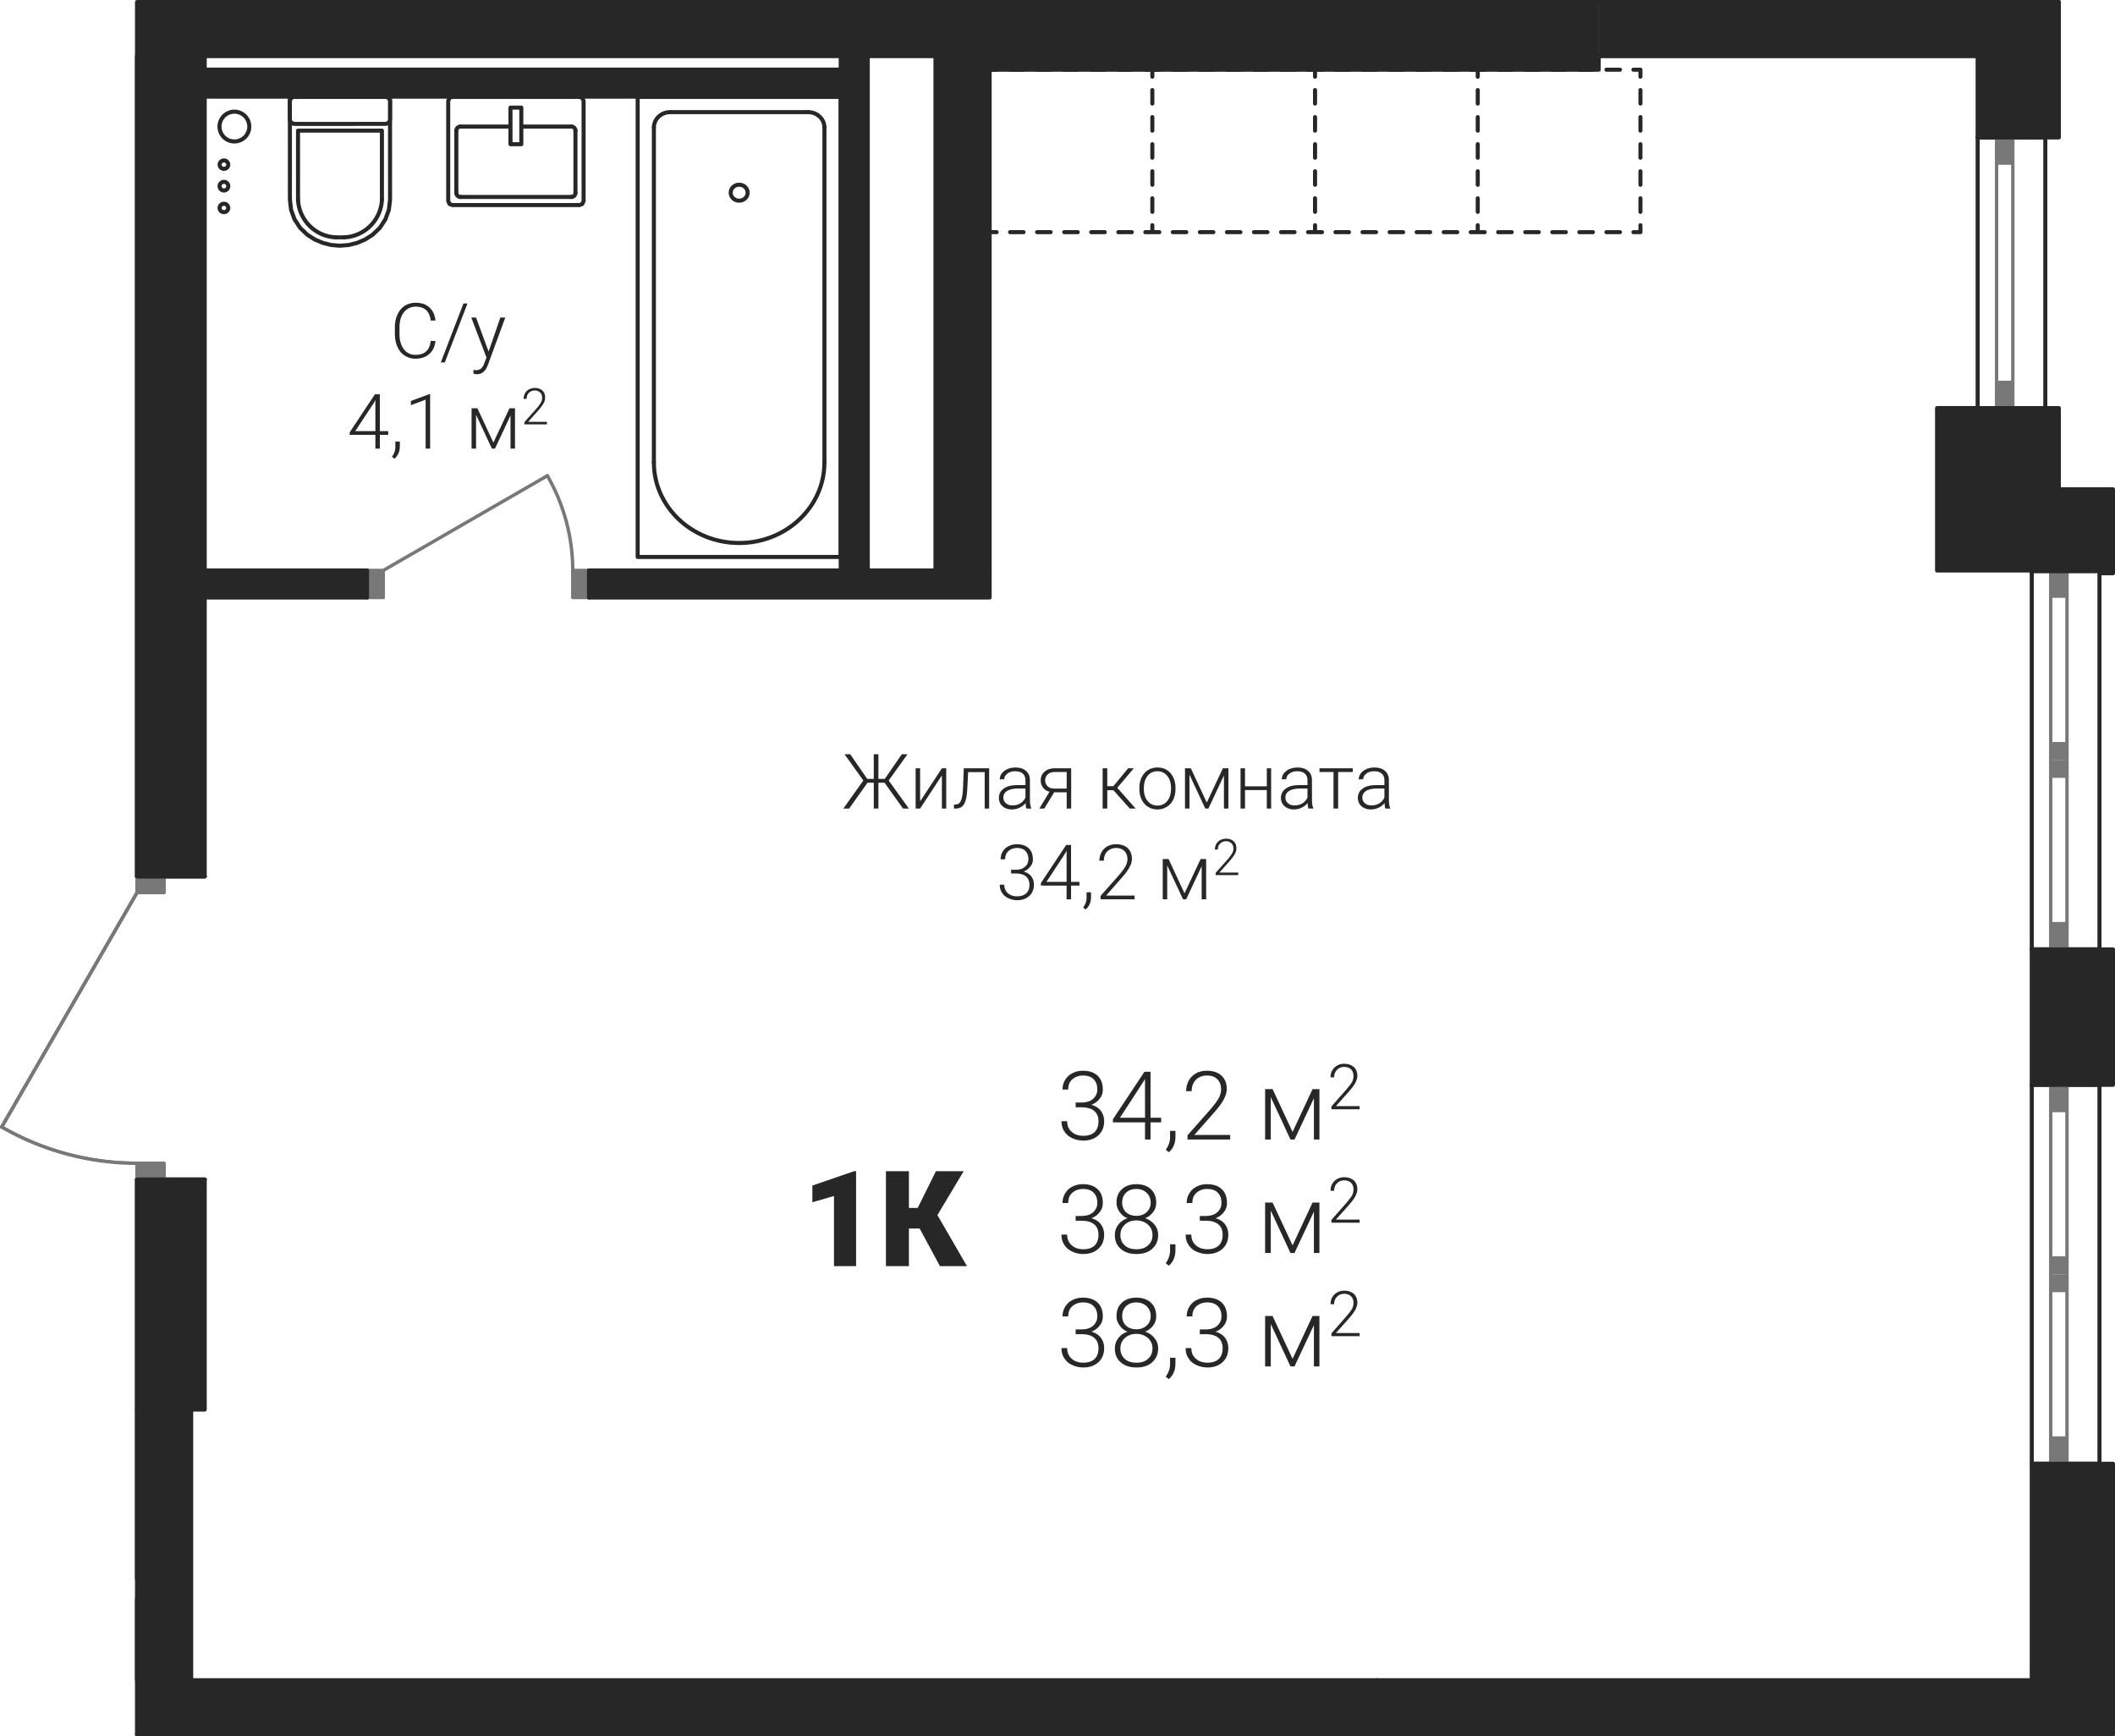 <?xml version='1.0' encoding='utf-8'?>
<ns0:svg xmlns:ns0="http://www.w3.org/2000/svg" xmlns:ns1="http://www.w3.org/1999/xlink" viewBox="0 0 221.491 181.843"><ns0:defs><ns0:clipPath id="a"><ns0:path d="M1843 728h19v10h-19zm0 0" /></ns0:clipPath><ns0:clipPath id="b"><ns0:path d="m1775.55 798.68 14.173-24.547v-93.266h229.609v181.418h-229.61v-59.808l-4.921-.43-4.77-1.277z" clip-rule="evenodd" /></ns0:clipPath><ns0:clipPath id="c"><ns0:path d="M1843 692h3v3h-3zm0 0" /></ns0:clipPath><ns0:clipPath id="d"><ns0:path d="m1775.55 798.68 14.173-24.547v-93.266h229.609v181.418h-229.61v-59.808l-4.921-.43-4.77-1.277z" clip-rule="evenodd" /></ns0:clipPath><ns0:clipPath id="e"><ns0:path d="M1859 692h3v3h-3zm0 0" /></ns0:clipPath><ns0:clipPath id="f"><ns0:path d="m1775.55 798.68 14.173-24.547v-93.266h229.609v181.418h-229.61v-59.808l-4.921-.43-4.77-1.277z" clip-rule="evenodd" /></ns0:clipPath><ns0:clipPath id="g"><ns0:path d="M1851 699h3v3h-3zm0 0" /></ns0:clipPath><ns0:clipPath id="h"><ns0:path d="m1775.55 798.68 14.173-24.547v-93.266h229.609v181.418h-229.61v-59.808l-4.921-.43-4.77-1.277z" clip-rule="evenodd" /></ns0:clipPath><ns0:clipPath id="i"><ns0:path d="M1835 693h1v2h-1zm0 0" /></ns0:clipPath><ns0:clipPath id="j"><ns0:path d="m1775.55 798.68 14.173-24.547v-93.266h229.609v181.418h-229.61v-59.808l-4.921-.43-4.77-1.277z" clip-rule="evenodd" /></ns0:clipPath><ns0:clipPath id="k"><ns0:path d="M1835 700h1v2h-1zm0 0" /></ns0:clipPath><ns0:clipPath id="l"><ns0:path d="m1775.55 798.68 14.173-24.547v-93.266h229.609v181.418h-229.61v-59.808l-4.921-.43-4.77-1.277z" clip-rule="evenodd" /></ns0:clipPath><ns0:clipPath id="m"><ns0:path d="M1822 700h2v2h-2zm0 0" /></ns0:clipPath><ns0:clipPath id="n"><ns0:path d="m1775.55 798.68 14.173-24.547v-93.266h229.609v181.418h-229.61v-59.808l-4.921-.43-4.77-1.277z" clip-rule="evenodd" /></ns0:clipPath><ns0:clipPath id="o"><ns0:path d="M1822 693h2v2h-2zm0 0" /></ns0:clipPath><ns0:clipPath id="p"><ns0:path d="m1775.55 798.68 14.173-24.547v-93.266h229.609v181.418h-229.61v-59.808l-4.921-.43-4.77-1.277z" clip-rule="evenodd" /></ns0:clipPath><ns0:clipPath id="q"><ns0:path d="M1806 701h5v5h-5zm0 0" /></ns0:clipPath><ns0:clipPath id="r"><ns0:path d="m1775.55 798.68 14.173-24.547v-93.266h229.609v181.418h-229.61v-59.808l-4.921-.43-4.77-1.277z" clip-rule="evenodd" /></ns0:clipPath><ns0:clipPath id="s"><ns0:path d="M1811 701h5v5h-5zm0 0" /></ns0:clipPath><ns0:clipPath id="t"><ns0:path d="m1775.55 798.68 14.173-24.547v-93.266h229.609v181.418h-229.61v-59.808l-4.921-.43-4.77-1.277z" clip-rule="evenodd" /></ns0:clipPath><ns0:clipPath id="u"><ns0:path d="M1832 730h4v11h-4zm0 0" /></ns0:clipPath><ns0:clipPath id="v"><ns0:path d="m1775.55 798.68 14.173-24.547v-93.266h229.609v181.418h-229.61v-59.808l-4.921-.43-4.77-1.277z" clip-rule="evenodd" /></ns0:clipPath><ns0:clipPath id="w"><ns0:path d="M1798 692h4v4h-4zm0 0" /></ns0:clipPath><ns0:clipPath id="x"><ns0:path d="m1775.55 798.68 14.173-24.547v-93.266h229.609v181.418h-229.61v-59.808l-4.921-.43-4.77-1.277z" clip-rule="evenodd" /></ns0:clipPath><ns0:clipPath id="y"><ns0:path d="M1798 697h2v2h-2zm0 0" /></ns0:clipPath><ns0:clipPath id="z"><ns0:path d="m1775.55 798.68 14.173-24.547v-93.266h229.609v181.418h-229.61v-59.808l-4.921-.43-4.77-1.277z" clip-rule="evenodd" /></ns0:clipPath><ns0:clipPath id="A"><ns0:path d="M1798 699h2v2h-2zm0 0" /></ns0:clipPath><ns0:clipPath id="B"><ns0:path d="m1775.55 798.68 14.173-24.547v-93.266h229.609v181.418h-229.61v-59.808l-4.921-.43-4.77-1.277z" clip-rule="evenodd" /></ns0:clipPath><ns0:clipPath id="C"><ns0:path d="M1798 701h2v3h-2zm0 0" /></ns0:clipPath><ns0:clipPath id="D"><ns0:path d="m1775.55 798.68 14.173-24.547v-93.266h229.609v181.418h-229.61v-59.808l-4.921-.43-4.77-1.277z" clip-rule="evenodd" /></ns0:clipPath><ns0:clipPath id="E"><ns0:path d="M1886 792h11v9h-11zm0 0" /></ns0:clipPath><ns0:clipPath id="F"><ns0:path d="m1775.55 798.68 14.173-24.547v-93.266h229.609v181.418h-229.61v-59.808l-4.921-.43-4.77-1.277z" clip-rule="evenodd" /></ns0:clipPath><ns0:clipPath id="I"><ns0:path d="M1897 799h2v3h-2zm0 0" /></ns0:clipPath><ns0:clipPath id="J"><ns0:path d="m1775.55 798.68 14.173-24.547v-93.266h229.609v181.418h-229.61v-59.808l-4.921-.43-4.77-1.277z" clip-rule="evenodd" /></ns0:clipPath><ns0:clipPath id="L"><ns0:path d="M1899 792h6v8h-6zm0 0" /></ns0:clipPath><ns0:clipPath id="M"><ns0:path d="m1775.55 798.68 14.173-24.547v-93.266h229.609v181.418h-229.61v-59.808l-4.921-.43-4.77-1.277z" clip-rule="evenodd" /></ns0:clipPath><ns0:clipPath id="O"><ns0:path d="M1904 799h1v1h-1zm0 0" /></ns0:clipPath><ns0:clipPath id="P"><ns0:path d="m1775.55 798.68 14.173-24.547v-93.266h229.609v181.418h-229.61v-59.808l-4.921-.43-4.77-1.277z" clip-rule="evenodd" /></ns0:clipPath><ns0:clipPath id="R"><ns0:path d="M1907 794h7v6h-7zm0 0" /></ns0:clipPath><ns0:clipPath id="S"><ns0:path d="m1775.55 798.68 14.173-24.547v-93.266h229.609v181.418h-229.61v-59.808l-4.921-.43-4.77-1.277z" clip-rule="evenodd" /></ns0:clipPath><ns0:clipPath id="U"><ns0:path d="M1914 792h4v5h-4zm0 0" /></ns0:clipPath><ns0:clipPath id="V"><ns0:path d="m1775.55 798.68 14.173-24.547v-93.266h229.609v181.418h-229.61v-59.808l-4.921-.43-4.77-1.277z" clip-rule="evenodd" /></ns0:clipPath><ns0:clipPath id="X"><ns0:path d="M1886 804h19v10h-19zm0 0" /></ns0:clipPath><ns0:clipPath id="Y"><ns0:path d="m1775.55 798.68 14.173-24.547v-93.266h229.609v181.418h-229.61v-59.808l-4.921-.43-4.77-1.277z" clip-rule="evenodd" /></ns0:clipPath><ns0:clipPath id="aa"><ns0:path d="M1907 806h7v6h-7zm0 0" /></ns0:clipPath><ns0:clipPath id="ab"><ns0:path d="m1775.55 798.68 14.173-24.547v-93.266h229.609v181.418h-229.61v-59.808l-4.921-.43-4.77-1.277z" clip-rule="evenodd" /></ns0:clipPath><ns0:clipPath id="ac"><ns0:path d="M1914 803h4v6h-4zm0 0" /></ns0:clipPath><ns0:clipPath id="ad"><ns0:path d="m1775.55 798.68 14.173-24.547v-93.266h229.609v181.418h-229.61v-59.808l-4.921-.43-4.77-1.277z" clip-rule="evenodd" /></ns0:clipPath><ns0:clipPath id="ae"><ns0:path d="M1886 816h19v10h-19zm0 0" /></ns0:clipPath><ns0:clipPath id="af"><ns0:path d="m1775.55 798.68 14.173-24.547v-93.266h229.609v181.418h-229.61v-59.808l-4.921-.43-4.77-1.277z" clip-rule="evenodd" /></ns0:clipPath><ns0:clipPath id="ag"><ns0:path d="M1907 818h7v6h-7zm0 0" /></ns0:clipPath><ns0:clipPath id="ah"><ns0:path d="m1775.55 798.68 14.173-24.547v-93.266h229.609v181.418h-229.61v-59.808l-4.921-.43-4.77-1.277z" clip-rule="evenodd" /></ns0:clipPath><ns0:clipPath id="ai"><ns0:path d="M1914 815h4v6h-4zm0 0" /></ns0:clipPath><ns0:clipPath id="aj"><ns0:path d="m1775.55 798.68 14.173-24.547v-93.266h229.609v181.418h-229.61v-59.808l-4.921-.43-4.77-1.277z" clip-rule="evenodd" /></ns0:clipPath><ns0:clipPath id="ak"><ns0:path d="M1860 803h6v11h-6zm0 0" /></ns0:clipPath><ns0:clipPath id="al"><ns0:path d="m1775.55 798.68 14.173-24.547v-93.266h229.609v181.418h-229.61v-59.808l-4.921-.43-4.77-1.277z" clip-rule="evenodd" /></ns0:clipPath><ns0:clipPath id="an"><ns0:path d="M1868 803h9v11h-9zm0 0" /></ns0:clipPath><ns0:clipPath id="ao"><ns0:path d="m1775.55 798.68 14.173-24.547v-93.266h229.609v181.418h-229.61v-59.808l-4.921-.43-4.77-1.277z" clip-rule="evenodd" /></ns0:clipPath><ns0:clipPath id="aq"><ns0:path d="M1863 759h26v7h-26zm0 0" /></ns0:clipPath><ns0:clipPath id="ar"><ns0:path d="m1775.55 798.68 14.173-24.547v-93.266h229.609v181.418h-229.61v-59.808l-4.921-.43-4.77-1.277z" clip-rule="evenodd" /></ns0:clipPath><ns0:clipPath id="ay"><ns0:path d="M1890 761h31v5h-31zm0 0" /></ns0:clipPath><ns0:clipPath id="az"><ns0:path d="m1775.55 798.68 14.173-24.547v-93.266h229.609v181.418h-229.61v-59.808l-4.921-.43-4.77-1.277z" clip-rule="evenodd" /></ns0:clipPath><ns0:clipPath id="aF"><ns0:path d="M1880 769h15v7h-15zm0 0" /></ns0:clipPath><ns0:clipPath id="aG"><ns0:path d="m1775.55 798.68 14.173-24.547v-93.266h229.609v181.418h-229.61v-59.808l-4.921-.43-4.77-1.277z" clip-rule="evenodd" /></ns0:clipPath><ns0:clipPath id="aL"><ns0:path d="M1894 774h1v1h-1zm0 0" /></ns0:clipPath><ns0:clipPath id="aM"><ns0:path d="m1775.55 798.68 14.173-24.547v-93.266h229.609v181.418h-229.61v-59.808l-4.921-.43-4.77-1.277z" clip-rule="evenodd" /></ns0:clipPath><ns0:clipPath id="aN"><ns0:path d="M1897 770h5v5h-5zm0 0" /></ns0:clipPath><ns0:clipPath id="aO"><ns0:path d="m1775.55 798.68 14.173-24.547v-93.266h229.609v181.418h-229.61v-59.808l-4.921-.43-4.77-1.277z" clip-rule="evenodd" /></ns0:clipPath><ns0:clipPath id="aP"><ns0:path d="M1902 768h4v5h-4zm0 0" /></ns0:clipPath><ns0:clipPath id="aQ"><ns0:path d="m1775.55 798.68 14.173-24.547v-93.266h229.609v181.418h-229.61v-59.808l-4.921-.43-4.77-1.277z" clip-rule="evenodd" /></ns0:clipPath><ns0:clipPath id="aS"><ns0:path d="M1816 712h13v8h-13zm0 0" /></ns0:clipPath><ns0:clipPath id="aT"><ns0:path d="m1775.55 798.68 14.173-24.547v-93.266h229.609v181.418h-229.61v-59.808l-4.921-.43-4.77-1.277z" clip-rule="evenodd" /></ns0:clipPath><ns0:clipPath id="aX"><ns0:path d="M1812 721h9v8h-9zm0 0" /></ns0:clipPath><ns0:clipPath id="aY"><ns0:path d="m1775.55 798.68 14.173-24.547v-93.266h229.609v181.418h-229.61v-59.808l-4.921-.43-4.77-1.277z" clip-rule="evenodd" /></ns0:clipPath><ns0:clipPath id="ba"><ns0:path d="M1822 727h1v1h-1zm0 0" /></ns0:clipPath><ns0:clipPath id="bb"><ns0:path d="m1775.55 798.68 14.173-24.547v-93.266h229.609v181.418h-229.61v-59.808l-4.921-.43-4.77-1.277z" clip-rule="evenodd" /></ns0:clipPath><ns0:clipPath id="bc"><ns0:path d="M1824 723h6v5h-6zm0 0" /></ns0:clipPath><ns0:clipPath id="bd"><ns0:path d="m1775.55 798.68 14.173-24.547v-93.266h229.609v181.418h-229.61v-59.808l-4.921-.43-4.77-1.277z" clip-rule="evenodd" /></ns0:clipPath><ns0:clipPath id="be"><ns0:path d="M1830 721h3v5h-3zm0 0" /></ns0:clipPath><ns0:clipPath id="bf"><ns0:path d="m1775.55 798.68 14.173-24.547v-93.266h229.609v181.418h-229.61v-59.808l-4.921-.43-4.77-1.277z" clip-rule="evenodd" /></ns0:clipPath><ns0:clipPath id="bg"><ns0:path d="M1775 798h15v5h-15zm0 0" /></ns0:clipPath><ns0:clipPath id="bh"><ns0:path d="m1775.55 798.68 14.173-24.547v-93.266h229.609v181.418h-229.61v-59.808l-4.921-.43-4.77-1.277z" clip-rule="evenodd" /></ns0:clipPath><ns0:path id="G" d="M1.953-3.875h.61c.343 0 .64-.062.89-.172.25-.125.438-.281.563-.5.14-.187.203-.437.203-.703 0-.453-.125-.812-.39-1.062-.25-.266-.626-.391-1.11-.391-.453 0-.813.14-1.125.406-.282.25-.422.61-.422 1.063H.578c0-.375.094-.72.281-1.016.188-.312.438-.547.766-.703.328-.172.688-.25 1.094-.25.656 0 1.156.172 1.531.516.375.359.547.843.547 1.453 0 .343-.094.656-.313.937a1.9 1.9 0 0 1-.89.656c.437.125.781.344 1 .641s.343.656.343 1.078c0 .61-.203 1.11-.593 1.469q-.61.562-1.594.562c-.422 0-.812-.093-1.172-.265A1.8 1.8 0 0 1 .766-.86C.563-1.156.469-1.516.469-1.922h.594c0 .453.156.828.468 1.11q.47.42 1.219.421c.5 0 .906-.125 1.188-.39.265-.266.406-.625.406-1.125 0-.469-.14-.828-.453-1.094-.297-.25-.75-.375-1.344-.375h-.594zm0 0" /><ns0:path id="H" d="M4.25-2.281h1.11v.484H4.25V0h-.578v-1.797H.312v-.328L3.61-7.094h.641Zm-3.203 0h2.625v-4.063l-.266.438zm0 0" /><ns0:path id="K" d="m.625 1.328-.328-.25C.578.688.734.266.75-.156v-.75h.563v.61c0 .671-.22 1.218-.688 1.624m0 0" /><ns0:path id="N" d="M5.125 0H.656v-.437l2.438-2.766c.406-.485.687-.86.844-1.156.156-.313.234-.594.234-.891 0-.453-.125-.797-.39-1.062-.266-.266-.626-.391-1.094-.391-.485 0-.86.156-1.157.453-.297.313-.437.703-.437 1.188H.516c0-.391.078-.75.265-1.094.172-.328.438-.578.766-.782a2.46 2.46 0 0 1 1.14-.265c.657 0 1.157.172 1.532.516.36.343.547.796.547 1.39 0 .344-.11.703-.313 1.094-.203.39-.578.89-1.094 1.469L1.375-.484h3.75zm0 0" /><ns0:path id="T" d="M3.688-.797 5.78-5.28h.72V0h-.578v-4.328L3.89 0h-.422L1.406-4.437V0H.813v-5.281h.78zm0 0" /><ns0:path id="Z" d="M4.844-5.281c0 .375-.094.703-.313.984q-.328.446-.843.656c.406.141.734.36.984.688q.375.445.375 1.078c0 .61-.219 1.078-.625 1.438-.406.375-.969.546-1.64.546-.688 0-1.235-.171-1.657-.546-.406-.344-.61-.829-.61-1.438 0-.406.11-.766.36-1.078.234-.328.563-.547.969-.688a1.66 1.66 0 0 1-.828-.656 1.56 1.56 0 0 1-.328-.984c0-.594.187-1.047.578-1.407q.563-.515 1.5-.515c.625 0 1.14.172 1.515.516q.563.539.563 1.406m-.39 3.406a1.42 1.42 0 0 0-.47-1.094 1.8 1.8 0 0 0-1.218-.437c-.485 0-.891.14-1.203.437-.313.281-.47.64-.47 1.094 0 .453.157.813.454 1.078.297.281.719.406 1.234.406.5 0 .906-.125 1.203-.406q.47-.398.47-1.078m-.188-3.406c0-.407-.141-.75-.422-1.016s-.64-.406-1.078-.406-.797.125-1.078.39c-.266.266-.407.61-.407 1.032s.14.75.407 1.015q.42.375 1.078.375c.437 0 .797-.125 1.078-.39.281-.25.422-.594.422-1m0 0" /><ns0:path id="W" d="M3.39 0H.439v-.297l1.609-1.828q.398-.468.562-.75c.094-.219.141-.406.141-.594 0-.297-.078-.531-.25-.703s-.422-.266-.719-.266c-.328 0-.578.11-.765.313-.203.203-.297.453-.297.781H.344c0-.265.047-.5.172-.719q.188-.327.515-.515.329-.188.75-.188c.422 0 .766.125 1.016.344.234.219.36.531.36.922 0 .219-.079.453-.204.719-.14.265-.39.594-.734.984L.906-.328h2.485zm0 0" /><ns0:path id="am" d="M5.719 0H3.406v-7.344l-2.265.657v-1.75l4.359-1.5h.219zm0 0" /><ns0:path id="ap" d="M4.266-3.937H3.14V0H.734v-9.937h2.407v3.843h.922l1.906-3.843h2.906l-2.75 4.593L9.219 0H6.39Zm0 0" /><ns0:path id="as" d="M4.406-2.703h-.64V0H3.28v-2.703h-.656L.703 0h-.61l2.095-2.937-1.97-2.75h.595l1.78 2.578h.688v-2.578h.485v2.578h.672l1.78-2.578h.595l-1.97 2.75L6.954 0h-.61Zm0 0" /><ns0:path id="at" d="M3.39-4.219h.454V0H3.39v-3.469L1.109 0H.641v-4.219h.468V-.75Zm0 0" /><ns0:path id="au" d="M3.86-4.219V0h-.47v-3.812H1.657l-.078 1.578c-.031.593-.078 1.03-.172 1.343s-.218.532-.375.672C.86-.079.625 0 .344 0H.172v-.406l.14-.016a.585.585 0 0 0 .579-.39q.188-.375.234-1.36l.078-2.047Zm0 0" /><ns0:path id="av" d="M3.266 0c-.047-.125-.063-.328-.079-.578a1.7 1.7 0 0 1-.624.484 1.9 1.9 0 0 1-.813.188c-.406 0-.734-.125-.984-.344a1.13 1.13 0 0 1-.375-.86q0-.632.515-.984c.328-.25.813-.36 1.422-.36h.844v-.483c0-.297-.078-.532-.266-.704-.187-.187-.469-.265-.812-.265-.328 0-.61.078-.813.25-.218.156-.328.36-.328.594H.484c0-.344.157-.626.47-.876.312-.234.702-.359 1.155-.359.47 0 .844.11 1.11.344.281.234.422.562.422 1v2c0 .406.046.703.14.906V0ZM1.813-.328c.312 0 .593-.078.828-.219.25-.156.422-.36.53-.61v-.937h-.827c-.469 0-.828.094-1.094.25-.266.172-.39.407-.39.688 0 .234.078.437.265.593.172.157.39.235.688.235m0 0" /><ns0:path id="aw" d="M3.688-4.219V0h-.47v-1.703H1.907L.875 0H.359l1.063-1.766a1.1 1.1 0 0 1-.672-.421 1.2 1.2 0 0 1-.25-.766c0-.39.14-.688.422-.922.265-.234.64-.344 1.11-.344ZM.967-2.953c0 .25.095.453.25.61.157.155.376.234.657.25h1.344v-1.735H2.03c-.328 0-.594.078-.781.234a.85.85 0 0 0-.281.64m0 0" /><ns0:path id="aA" d="M1.75-1.922h-.64V0H.624v-4.219h.484v1.875h.641l1.547-1.875h.594L2.156-2.172 4.078 0h-.61Zm0 0" /><ns0:path id="aB" d="M.344-2.172c0-.406.078-.765.234-1.094.172-.328.39-.578.672-.765.281-.172.61-.266.984-.266.563 0 1.016.188 1.36.578.344.406.531.922.531 1.578v.094c0 .422-.078.781-.234 1.11a1.76 1.76 0 0 1-.672.75q-.422.28-.985.28C1.688.094 1.22-.108.875-.5.515-.906.344-1.422.344-2.078Zm.469.125c0 .516.125.922.39 1.25.266.328.61.485 1.031.485.422 0 .766-.157 1.032-.485.265-.328.39-.75.39-1.281v-.094a2.3 2.3 0 0 0-.172-.89 1.57 1.57 0 0 0-.515-.626 1.27 1.27 0 0 0-.735-.218c-.421 0-.765.156-1.03.484-.266.328-.391.766-.391 1.297Zm0 0" /><ns0:path id="aC" d="m2.938-.625 1.687-3.594h.578V0h-.469v-3.469L3.11 0h-.328L1.125-3.547V0H.656v-4.219h.61zm0 0" /><ns0:path id="aD" d="M3.844 0H3.39v-1.937H1.109V0H.641v-4.219h.468v1.89h2.282v-1.89h.453Zm0 0" /><ns0:path id="aE" d="M3.64-3.828H2.11V0h-.485v-3.828H.156v-.39h3.485zm0 0" /><ns0:path id="aH" d="M1.563-3.094h.5c.25 0 .5-.047.703-.14.187-.11.343-.235.453-.391.094-.172.156-.36.156-.578 0-.36-.11-.64-.312-.86-.204-.203-.5-.312-.891-.312-.36 0-.656.125-.89.328-.235.219-.344.5-.344.86h-.47c0-.297.063-.579.22-.813.14-.25.359-.437.609-.562a1.85 1.85 0 0 1 .875-.204c.531 0 .937.141 1.234.422s.438.672.438 1.157c0 .28-.078.53-.266.75a1.6 1.6 0 0 1-.703.53c.344.095.625.266.797.5.187.25.281.532.281.876 0 .484-.156.875-.484 1.172-.313.297-.735.453-1.266.453-.344 0-.656-.078-.937-.219a1.45 1.45 0 0 1-.657-.562 1.5 1.5 0 0 1-.234-.844h.469q0 .54.375.89c.265.22.578.329.984.329.39 0 .719-.11.938-.313.234-.203.343-.5.343-.89 0-.391-.125-.673-.375-.891-.234-.188-.593-.297-1.062-.297h-.485Zm0 0" /><ns0:path id="aI" d="M3.406-1.828h.875v.39h-.875V0h-.469v-1.437H.25v-.266l2.64-3.984h.516Zm-2.578 0h2.11v-3.25l-.204.36Zm0 0" /><ns0:path id="aJ" d="M.5 1.063.234.859C.47.547.594.22.594-.125v-.61h.469v.5c0 .532-.188.97-.563 1.297m0 0" /><ns0:path id="aK" d="M4.094 0H.53v-.36l1.953-2.202c.313-.376.547-.688.672-.922a1.6 1.6 0 0 0 .188-.72c0-.359-.11-.64-.313-.843-.219-.219-.515-.328-.875-.328-.39 0-.687.14-.937.375-.235.25-.344.563-.344.953H.406c0-.328.078-.61.219-.875.14-.266.344-.469.61-.625a1.96 1.96 0 0 1 .921-.219c.516 0 .922.141 1.219.407.281.28.438.64.438 1.125 0 .265-.079.547-.25.859-.157.328-.454.719-.876 1.188L1.11-.391h2.985Zm0 0" /><ns0:path id="aU" d="M4.75-1.766c-.062.594-.281 1.047-.656 1.375-.36.313-.844.485-1.453.485-.422 0-.782-.125-1.11-.328S.953-.75.781-1.125C.594-1.515.516-1.953.5-2.453v-.735q0-.772.281-1.359a2.14 2.14 0 0 1 .75-.906 2.2 2.2 0 0 1 1.157-.313c.609 0 1.093.172 1.437.5.36.329.563.782.625 1.36h-.5c-.11-.969-.64-1.453-1.562-1.453-.516 0-.922.203-1.235.578-.312.39-.469.922-.469 1.61v.687c0 .656.157 1.187.454 1.578.296.39.703.594 1.203.594.515 0 .89-.125 1.14-.375q.399-.352.469-1.079Zm0 0" /><ns0:path id="aV" d="M.531.484H.11l2.375-6.171h.422Zm0 0" /><ns0:path id="aW" d="M1.938-.656 3.172-4.22h.515L1.876.72l-.094.219c-.234.515-.593.78-1.062.78a1 1 0 0 1-.36-.062l-.015-.39.25.03c.219 0 .422-.062.547-.171.14-.11.265-.312.359-.594L1.72-.03.125-4.22h.5zm0 0" /><ns0:path id="aZ" d="M2.703 0h-.469v-5.125l-1.546.578v-.437l1.937-.72h.078zm0 0" /><ns0:path id="aR" d="M2.703 0H.343v-.234l1.298-1.453c.203-.25.359-.454.437-.61a.96.96 0 0 0 .125-.469c0-.25-.062-.421-.203-.562a.8.8 0 0 0-.578-.219.84.84 0 0 0-.61.25c-.156.156-.234.36-.234.625H.266c0-.219.046-.406.14-.578s.235-.312.407-.406a1.3 1.3 0 0 1 .609-.156c.344 0 .61.093.812.28.188.173.282.423.282.735 0 .172-.047.375-.157.578-.109.203-.312.469-.578.781L.734-.266h1.97zm0 0" /></ns0:defs><ns0:path fill="#fff" fill-rule="evenodd" d="M.177 118.025 14.35 93.478V.213h201.262v14.18h-1.418v28.343h1.418v8.5h5.668v8.797h-1.414v39.39h1.414v14.18h-1.414v39.684h1.414v28.344H14.349v-59.809l-4.922-.43-4.77-1.277z" /><ns0:path fill="none" stroke="#272727" stroke-linecap="round" stroke-linejoin="round" stroke-miterlimit="10" stroke-width=".425" d="M84.634 11.744H70.181m-1.703 1.609v35.082m17.859-35.082v35.082m-19.558 9.891V10.138m21.258 48.188V10.138m0 48.188H66.779m21.258-48.188H66.779" /><ns0:g clip-path="url(#a)" transform="translate(-1775.374 -680.655)"><ns0:g clip-path="url(#b)"><ns0:path fill="none" stroke="#272727" stroke-linecap="round" stroke-linejoin="round" stroke-miterlimit="10" stroke-width=".425" d="M1861.71 729.09c0 4.656-3.995 8.43-8.929 8.43-4.93 0-8.93-3.774-8.93-8.43" /></ns0:g></ns0:g><ns0:g clip-path="url(#c)" transform="translate(-1775.374 -680.655)"><ns0:g clip-path="url(#d)"><ns0:path fill="none" stroke="#272727" stroke-linecap="round" stroke-linejoin="round" stroke-miterlimit="10" stroke-width=".425" d="M1843.852 694.008c0-.887.761-1.61 1.703-1.61" /></ns0:g></ns0:g><ns0:g clip-path="url(#e)" transform="translate(-1775.374 -680.655)"><ns0:g clip-path="url(#f)"><ns0:path fill="none" stroke="#272727" stroke-linecap="round" stroke-linejoin="round" stroke-miterlimit="10" stroke-width=".425" d="M1860.008 692.398c.941 0 1.703.723 1.703 1.61" /></ns0:g></ns0:g><ns0:g clip-path="url(#g)" transform="translate(-1775.374 -680.655)"><ns0:g clip-path="url(#h)"><ns0:path fill="none" stroke="#272727" stroke-linecap="round" stroke-linejoin="round" stroke-miterlimit="10" stroke-width=".425" d="M1853.672 700.832c0-.46-.399-.836-.89-.836-.493 0-.887.375-.887.836 0 .465.394.84.886.84s.89-.375.89-.84" /></ns0:g></ns0:g><ns0:path fill="#fff" fill-rule="evenodd" d="m47.365 10.138-.301.125-.125.301v10.488l.125.301.3.125H60.69l.3-.125.126-.3v-10.49l-.125-.3-.301-.126z" /><ns0:path fill="none" stroke="#272727" stroke-linecap="round" stroke-linejoin="round" stroke-miterlimit="10" stroke-width=".425" d="M47.365 10.138h13.324m0 0 .3.125m.001 0 .125.301m0 0v10.488m0 0-.125.301m0 0-.301.125m0 0H47.365m0 0-.301-.125m0 0-.125-.3m0-.001V10.564m0 0 .125-.3m0-.001.3-.125m.852 3.118h11.621m.426.425v6.52m-.426.426h-11.62m-.427-.427v-6.519" /><ns0:g clip-path="url(#i)" transform="translate(-1775.374 -680.655)"><ns0:g clip-path="url(#j)"><ns0:path fill="none" stroke="#272727" stroke-linecap="round" stroke-linejoin="round" stroke-miterlimit="10" stroke-width=".425" d="M1835.21 693.91c.235 0 .427.191.427.426" /></ns0:g></ns0:g><ns0:g clip-path="url(#k)" transform="translate(-1775.374 -680.655)"><ns0:g clip-path="url(#l)"><ns0:path fill="none" stroke="#272727" stroke-linecap="round" stroke-linejoin="round" stroke-miterlimit="10" stroke-width=".425" d="M1835.637 700.855a.427.427 0 0 1-.426.426" /></ns0:g></ns0:g><ns0:g clip-path="url(#m)" transform="translate(-1775.374 -680.655)"><ns0:g clip-path="url(#n)"><ns0:path fill="none" stroke="#272727" stroke-linecap="round" stroke-linejoin="round" stroke-miterlimit="10" stroke-width=".425" d="M1823.59 701.281a.427.427 0 0 1-.426-.426" /></ns0:g></ns0:g><ns0:g clip-path="url(#o)" transform="translate(-1775.374 -680.655)"><ns0:g clip-path="url(#p)"><ns0:path fill="none" stroke="#272727" stroke-linecap="round" stroke-linejoin="round" stroke-miterlimit="10" stroke-width=".425" d="M1823.164 694.336c0-.234.191-.426.426-.426" /></ns0:g></ns0:g><ns0:path fill="#fff" fill-rule="evenodd" d="M53.458 15.1h1.137v-3.83h-1.137z" /><ns0:path fill="none" stroke="#272727" stroke-linecap="round" stroke-linejoin="round" stroke-miterlimit="10" stroke-width=".425" d="M53.458 15.1h1.137m0 0v-3.83m0 .001h-1.137m0 0V15.1M66.779.213v.002M88.037.213v.002m0 .002H66.779" /><ns0:path fill="#fff" fill-rule="evenodd" d="m47.365.217-.066-.004h13.457l-.066.004z" /><ns0:path fill="none" stroke="#272727" stroke-linecap="round" stroke-linejoin="round" stroke-miterlimit="10" stroke-width=".425" d="M47.365.217h13.324m0 0L60.7.214M47.353.213l.011.002" /><ns0:path fill="#fff" fill-rule="evenodd" d="m30.36 20.912.122 1.058.367 1.004.582.89.773.735.77.485.84.355.883.219.906.074.91-.074.887-.219.836-.355.77-.489.773-.734.582-.89.363-1.004.125-1.055V10.138l-10.488.004z" /><ns0:path fill="none" stroke="#272727" stroke-linecap="round" stroke-linejoin="round" stroke-miterlimit="10" stroke-width=".425" d="m30.36 20.912-.002-10.77m-.001 0 10.488-.003m0-.001.003 10.774m.001 0-.125 1.054m0 0-.363 1.004m-.001 0-.581.891m0 0-.774.734m0 0-.77.489m.001 0-.836.355m0 .001-.887.218m0 0-.91.074m0 0-.906-.074m0 0-.883-.219m0 .001-.84-.356m0 0-.77-.485m.001.001-.774-.735m0 0-.582-.89m0-.001-.367-1.004m0 0-.121-1.058m.851 0-.002-7.23m-.002-.001h4.395m0 0 4.394-.002m0-.002v7.23m-3.949 3.95h-.886" /><ns0:g clip-path="url(#q)" transform="translate(-1775.374 -680.655)"><ns0:g clip-path="url(#r)"><ns0:path fill="none" stroke="#272727" stroke-linecap="round" stroke-linejoin="round" stroke-miterlimit="10" stroke-width=".425" d="M1810.535 705.512a4.14 4.14 0 0 1-3.95-3.946" /></ns0:g></ns0:g><ns0:g clip-path="url(#s)" transform="translate(-1775.374 -680.655)"><ns0:g clip-path="url(#t)"><ns0:path fill="none" stroke="#272727" stroke-linecap="round" stroke-linejoin="round" stroke-miterlimit="10" stroke-width=".425" d="M1815.371 701.563a4.14 4.14 0 0 1-3.95 3.949" /></ns0:g></ns0:g><ns0:path fill="#fff" fill-rule="evenodd" d="M30.869 12.974h9.464l.196-.035.168-.098.11-.14.038-.172v-1.95l-.039-.167-.11-.145-.167-.093-.196-.036-9.464.004-.196.032-.168.097-.11.145-.038.168v1.949l.039.172.113.14.164.098z" /><ns0:path fill="none" stroke="#272727" stroke-linecap="round" stroke-linejoin="round" stroke-miterlimit="10" stroke-width=".425" d="m30.869 12.974-.196-.03m0-.001-.164-.097m.001-.001-.114-.14m0 0-.04-.172m.001 0v-1.95m0 .001.039-.168m0 0 .11-.145m-.001 0 .168-.097m0 0 .196-.032m0 0 9.464-.003m0-.001.196.036m0 0 .168.093m0 0 .11.145m-.001 0 .04.168m-.001 0v1.949m0 0-.039.172m0-.001-.11.141m.001.001-.168.097m0 .001-.196.034m0 0H30.87" /><ns0:path fill="#fff" fill-rule="evenodd" d="M30.357.22V.212h10.488z" /><ns0:path fill="none" stroke="#272727" stroke-linecap="round" stroke-linejoin="round" stroke-miterlimit="10" stroke-width=".425" d="M30.357.213V.22m0 0L40.845.212m0 .001" /><ns0:path fill="#fff" fill-rule="evenodd" d="m30.869.22-.035-.008h9.515-.016z" /><ns0:path fill="none" stroke="#272727" stroke-linecap="round" stroke-linejoin="round" stroke-miterlimit="10" stroke-width=".425" d="m30.833.213.036.008m0-.001 9.464-.008m0 .001h.017m47.694 5.671v1.403m0 2.836V59.74m2.832 0V5.884M38.435 59.74v2.832m23.246-2.832v2.832m36.285-2.832h-7.09m-2.832 0H61.681m-23.246 0H21.439m0 2.832h16.996m23.246 0h41.957m0 0V59.74" /><ns0:g clip-path="url(#u)" transform="translate(-1775.374 -680.655)"><ns0:g clip-path="url(#v)"><ns0:path fill="none" stroke="#787878" stroke-linecap="round" stroke-linejoin="round" stroke-miterlimit="10" stroke-width=".354" d="M1832.695 730.473a19.9 19.9 0 0 1 2.66 9.922" /></ns0:g></ns0:g><ns0:path fill="#787878" fill-rule="evenodd" d="M61.681 62.572V59.74h-1.7v2.832zM38.435 59.74v2.832h1.703V59.74z" /><ns0:path fill="none" stroke="#787878" stroke-linecap="round" stroke-linejoin="round" stroke-miterlimit="10" stroke-width=".354" d="M61.681 62.572h-1.7m.001 0V59.74m0 0h1.7m-.001 0v2.832M38.435 59.74h1.703m0 0v2.832m0 0h-1.703m0 0V59.74m1.703 0 17.184-9.922" /><ns0:path fill="none" stroke="#272727" stroke-linecap="round" stroke-linejoin="round" stroke-miterlimit="10" stroke-width=".425" d="M61.681 59.74v2.832m0-2.832v2.832M38.435 59.74v2.832m0-2.832v2.832M88.044 5.88v.003M141.9 175.959H20.02m0 5.671H141.9M103.638 7.299h63.785m0 0V5.88M88.044 7.287H21.44m-.001 2.836h66.605m56.133 165.836H141.9m79.379-124.723h-2.832m-5.672 8.504v.293m8.504 0h-1.414m1.414 0v-8.797m-2.832 0h-2.836M207.107 5.88v8.512m7.086 0h1.418m-.001 0V.212" /><ns0:path fill="#fff" fill-rule="evenodd" d="M214.193 14.392v28.344h-7.086V14.392z" /><ns0:path fill="none" stroke="#272727" stroke-linecap="round" stroke-linejoin="round" stroke-miterlimit="10" stroke-width=".425" d="M209.091 14.392h-1.984m5.668 0h-1.985m3.403 0h-1.418m-1.985 0h-1.699m0 28.344h-1.984m5.668 0h-1.985m3.403 0h-1.418m-1.985 0h-1.699m5.102 0V14.392m-7.086 28.344V14.392" /><ns0:path fill="#787878" fill-rule="evenodd" d="M209.091 42.736h1.7v-2.691h-1.7zm1.699-28.344h-1.699v2.692h1.7z" /><ns0:path fill="#fff" fill-rule="evenodd" d="M209.091 40.045h1.7V17.084h-1.7z" /><ns0:path fill="none" stroke="#787878" stroke-linecap="round" stroke-linejoin="round" stroke-miterlimit="10" stroke-width=".354" d="M209.091 42.736v-2.691m0 0h1.7m-.001 0v2.691m0-28.344v2.692m0 0h-1.699m0 0v-2.692m0 25.653V17.084m1.699 0v22.96" /><ns0:path fill="none" stroke="#272727" stroke-linecap="round" stroke-linejoin="round" stroke-miterlimit="10" stroke-width=".425" d="M210.79 42.736h-1.699m1.699 0h-1.699m5.102 0h-1.418m0 0h-1.985m-1.699 0h-1.984m3.683-28.344h-1.699m1.699 0h-1.699m5.102 0h-1.418m0 0h-1.985m-1.699 0h-1.984m8.503 36.844v-8.5m0 0h-1.417m-1.418 56.688v14.18m7.09-.001h1.414m0 0v-14.18m0 .001h-1.414" /><ns0:path fill="#fff" fill-rule="evenodd" d="M219.865 113.603v39.684h-7.09v-39.684z" /><ns0:path fill="none" stroke="#272727" stroke-linecap="round" stroke-linejoin="round" stroke-miterlimit="10" stroke-width=".425" d="M214.76 113.603h-1.985m5.672 0h-1.985m3.403 0h-1.418m-1.985 0h-1.703m.001 39.684h-1.985m5.672 0h-1.985m3.403 0h-1.418m-1.985 0h-1.703m5.106 0v-39.684m-7.09 39.684v-39.684" /><ns0:path fill="#787878" fill-rule="evenodd" d="M214.76 153.287h1.702v-2.692h-1.703zm1.702-19.84h-1.703v1.7h1.703z" /><ns0:path fill="#fff" fill-rule="evenodd" d="M214.76 150.595h1.702v-15.449h-1.703z" /><ns0:path fill="#787878" fill-rule="evenodd" d="M214.76 133.447h1.702v-1.703h-1.703zm1.702-19.844h-1.703v2.692h1.703z" /><ns0:path fill="#fff" fill-rule="evenodd" d="M214.76 131.744h1.702v-15.45h-1.703z" /><ns0:path fill="none" stroke="#787878" stroke-linecap="round" stroke-linejoin="round" stroke-miterlimit="10" stroke-width=".354" d="M214.76 153.287v-2.692m0 0h1.702m0 0v2.692m0-19.84v1.7m0-.001h-1.703m.001 0v-1.699m0 17.148v-15.449m1.702 0v15.45m-1.702-17.149v-1.703m0 0h1.702m0 0v1.703m0-19.844v2.692m0 0h-1.703m.001 0v-2.692m0 18.141v-15.45m1.702.001v15.449" /><ns0:path fill="none" stroke="#272727" stroke-linecap="round" stroke-linejoin="round" stroke-miterlimit="10" stroke-width=".425" d="M216.462 153.287h-1.703m1.703 0h-1.703m5.106 0h-1.418m0 0h-1.985m-1.702 0h-1.985m3.687-39.684h-1.703m1.703 0h-1.703m5.106 0h-1.418m0 0h-1.985m-1.702 0h-1.985m0 39.684v22.672m8.504 5.671v-28.343m0 0h-1.414" /><ns0:path fill="#fff" fill-rule="evenodd" d="M219.865 59.74v39.684h-7.09V59.74z" /><ns0:path fill="none" stroke="#272727" stroke-linecap="round" stroke-linejoin="round" stroke-miterlimit="10" stroke-width=".425" d="M214.76 59.74h-1.985m5.672 0h-1.985m3.403 0h-1.418m-1.985 0h-1.703m.001 39.684h-1.985m5.672 0h-1.985m3.403 0h-1.418m-1.985 0h-1.703m5.106 0V59.74m-7.09 39.684V59.74" /><ns0:path fill="#787878" fill-rule="evenodd" d="M214.76 99.424h1.702v-2.692h-1.703zm1.702-19.844h-1.703v1.703h1.703z" /><ns0:path fill="#fff" fill-rule="evenodd" d="M214.76 96.732h1.702v-15.45h-1.703z" /><ns0:path fill="#787878" fill-rule="evenodd" d="M214.76 79.58h1.702v-1.7h-1.703zm1.702-19.84h-1.703v2.691h1.703z" /><ns0:path fill="#fff" fill-rule="evenodd" d="M214.76 77.88h1.702V62.432h-1.703z" /><ns0:path fill="none" stroke="#787878" stroke-linecap="round" stroke-linejoin="round" stroke-miterlimit="10" stroke-width=".354" d="M214.76 99.424v-2.692m0 0h1.702m0 0v2.692m0-19.844v1.703m0 0h-1.703m.001 0V79.58m0 17.152v-15.45m1.702.001v15.45M214.76 79.58v-1.7m0 0h1.702m0 0v1.7m0-19.84v2.691m0 0h-1.703m.001 0V59.74m0 18.14V62.432m1.702-.001v15.45" /><ns0:path fill="none" stroke="#272727" stroke-linecap="round" stroke-linejoin="round" stroke-miterlimit="10" stroke-width=".425" d="M216.462 99.424h-1.703m1.703 0h-1.703m5.106 0h-1.418m0 0h-1.985m-1.702 0h-1.985m3.687-39.684h-1.703m1.703 0h-1.703m5.106 0h-1.418m0 0h-1.985m-1.702 0h-1.985" /><ns0:g clip-path="url(#w)" transform="translate(-1775.374 -680.655)"><ns0:g clip-path="url(#x)"><ns0:path fill="none" stroke="#272727" stroke-linecap="round" stroke-linejoin="round" stroke-miterlimit="10" stroke-width=".425" d="M1801.48 693.91a1.558 1.558 0 1 0-3.119-.001 1.558 1.558 0 0 0 3.12.001" /></ns0:g></ns0:g><ns0:g clip-path="url(#y)" transform="translate(-1775.374 -680.655)"><ns0:g clip-path="url(#z)"><ns0:path fill="none" stroke="#272727" stroke-linecap="round" stroke-linejoin="round" stroke-miterlimit="10" stroke-width=".425" d="M1799.281 697.883a.456.456 0 0 0-.91 0 .454.454 0 0 0 .91 0" /></ns0:g></ns0:g><ns0:g clip-path="url(#A)" transform="translate(-1775.374 -680.655)"><ns0:g clip-path="url(#B)"><ns0:path fill="none" stroke="#272727" stroke-linecap="round" stroke-linejoin="round" stroke-miterlimit="10" stroke-width=".425" d="M1799.281 700.148a.46.46 0 0 0-.453-.453.455.455 0 1 0 .453.453" /></ns0:g></ns0:g><ns0:g clip-path="url(#C)" transform="translate(-1775.374 -680.655)"><ns0:g clip-path="url(#D)"><ns0:path fill="none" stroke="#272727" stroke-linecap="round" stroke-linejoin="round" stroke-miterlimit="10" stroke-width=".425" d="M1799.281 702.418a.456.456 0 0 0-.91 0c0 .254.203.453.457.453.246 0 .453-.2.453-.453" /></ns0:g></ns0:g><ns0:g clip-path="url(#E)" transform="translate(-1775.374 -680.655)"><ns0:g fill="#272727" clip-path="url(#F)"><ns0:use ns1:href="#G" x="1886.068" y="799.991" /><ns0:use ns1:href="#H" x="1891.612" y="799.991" /></ns0:g></ns0:g><ns0:g clip-path="url(#I)" transform="translate(-1775.374 -680.655)"><ns0:g clip-path="url(#J)"><ns0:use ns1:href="#K" x="1897.158" y="799.991" fill="#272727" /></ns0:g></ns0:g><ns0:g clip-path="url(#L)" transform="translate(-1775.374 -680.655)"><ns0:g clip-path="url(#M)"><ns0:use ns1:href="#N" x="1899.078" y="799.991" fill="#272727" /></ns0:g></ns0:g><ns0:g clip-path="url(#O)" transform="translate(-1775.374 -680.655)"><ns0:g clip-path="url(#P)"><ns0:use ns1:href="#Q" x="1904.618" y="799.991" fill="#272727" /></ns0:g></ns0:g><ns0:g clip-path="url(#R)" transform="translate(-1775.374 -680.655)"><ns0:g clip-path="url(#S)"><ns0:use ns1:href="#T" x="1907.05" y="799.991" fill="#272727" /></ns0:g></ns0:g><ns0:g clip-path="url(#U)" transform="translate(-1775.374 -680.655)"><ns0:g clip-path="url(#V)"><ns0:use ns1:href="#W" x="1914.368" y="796.821" fill="#272727" /></ns0:g></ns0:g><ns0:g clip-path="url(#X)" transform="translate(-1775.374 -680.655)"><ns0:g fill="#272727" clip-path="url(#Y)"><ns0:use ns1:href="#G" x="1886.068" y="811.871" /><ns0:use ns1:href="#Z" x="1891.612" y="811.871" /><ns0:use ns1:href="#K" x="1897.157" y="811.871" /><ns0:use ns1:href="#G" x="1899.07" y="811.871" /><ns0:use ns1:href="#Q" x="1904.614" y="811.871" /></ns0:g></ns0:g><ns0:g clip-path="url(#aa)" transform="translate(-1775.374 -680.655)"><ns0:g clip-path="url(#ab)"><ns0:use ns1:href="#T" x="1907.049" y="811.871" fill="#272727" /></ns0:g></ns0:g><ns0:g clip-path="url(#ac)" transform="translate(-1775.374 -680.655)"><ns0:g clip-path="url(#ad)"><ns0:use ns1:href="#W" x="1914.368" y="808.702" fill="#272727" /></ns0:g></ns0:g><ns0:g clip-path="url(#ae)" transform="translate(-1775.374 -680.655)"><ns0:g fill="#272727" clip-path="url(#af)"><ns0:use ns1:href="#G" x="1886.068" y="823.752" /><ns0:use ns1:href="#Z" x="1891.612" y="823.752" /><ns0:use ns1:href="#K" x="1897.157" y="823.752" /><ns0:use ns1:href="#G" x="1899.07" y="823.752" /><ns0:use ns1:href="#Q" x="1904.614" y="823.752" /></ns0:g></ns0:g><ns0:g clip-path="url(#ag)" transform="translate(-1775.374 -680.655)"><ns0:g clip-path="url(#ah)"><ns0:use ns1:href="#T" x="1907.049" y="823.752" fill="#272727" /></ns0:g></ns0:g><ns0:g clip-path="url(#ai)" transform="translate(-1775.374 -680.655)"><ns0:g clip-path="url(#aj)"><ns0:use ns1:href="#W" x="1914.368" y="820.582" fill="#272727" /></ns0:g></ns0:g><ns0:g clip-path="url(#ak)" transform="translate(-1775.374 -680.655)"><ns0:g clip-path="url(#al)"><ns0:use ns1:href="#am" x="1859.308" y="813.247" fill="#272727" /></ns0:g></ns0:g><ns0:g clip-path="url(#an)" transform="translate(-1775.374 -680.655)"><ns0:g clip-path="url(#ao)"><ns0:use ns1:href="#ap" x="1867.418" y="813.247" fill="#272727" /></ns0:g></ns0:g><ns0:g clip-path="url(#aq)" transform="translate(-1775.374 -680.655)"><ns0:g fill="#272727" clip-path="url(#ar)"><ns0:use ns1:href="#as" x="1863.598" y="765.329" /><ns0:use ns1:href="#at" x="1870.623" y="765.329" /><ns0:use ns1:href="#au" x="1875.103" y="765.329" /><ns0:use ns1:href="#av" x="1879.591" y="765.329" /><ns0:use ns1:href="#aw" x="1883.863" y="765.329" /><ns0:use ns1:href="#ax" x="1888.191" y="765.329" /></ns0:g></ns0:g><ns0:g clip-path="url(#ay)" transform="translate(-1775.374 -680.655)"><ns0:g fill="#272727" clip-path="url(#az)"><ns0:use ns1:href="#aA" x="1890.223" y="765.329" /><ns0:use ns1:href="#aB" x="1894.351" y="765.329" /><ns0:use ns1:href="#aC" x="1898.815" y="765.329" /><ns0:use ns1:href="#aD" x="1904.648" y="765.329" /><ns0:use ns1:href="#av" x="1909.128" y="765.329" /><ns0:use ns1:href="#aE" x="1913.4" y="765.329" /><ns0:use ns1:href="#av" x="1917.184" y="765.329" /></ns0:g></ns0:g><ns0:g clip-path="url(#aF)" transform="translate(-1775.374 -680.655)"><ns0:g fill="#272727" clip-path="url(#aG)"><ns0:use ns1:href="#aH" x="1879.698" y="774.833" /><ns0:use ns1:href="#aI" x="1884.134" y="774.833" /><ns0:use ns1:href="#aJ" x="1888.57" y="774.833" /><ns0:use ns1:href="#aK" x="1890.101" y="774.833" /></ns0:g></ns0:g><ns0:g clip-path="url(#aL)" transform="translate(-1775.374 -680.655)"><ns0:g clip-path="url(#aM)"><ns0:use ns1:href="#ax" x="1894.538" y="774.833" fill="#272727" /></ns0:g></ns0:g><ns0:g clip-path="url(#aN)" transform="translate(-1775.374 -680.655)"><ns0:g clip-path="url(#aO)"><ns0:use ns1:href="#aC" x="1896.484" y="774.833" fill="#272727" /></ns0:g></ns0:g><ns0:g clip-path="url(#aP)" transform="translate(-1775.374 -680.655)"><ns0:g clip-path="url(#aQ)"><ns0:use ns1:href="#aR" x="1902.338" y="772.298" fill="#272727" /></ns0:g></ns0:g><ns0:g clip-path="url(#aS)" transform="translate(-1775.374 -680.655)"><ns0:g fill="#272727" clip-path="url(#aT)"><ns0:use ns1:href="#aU" x="1816.227" y="718.127" /><ns0:use ns1:href="#aV" x="1821.423" y="718.127" /><ns0:use ns1:href="#aW" x="1824.602" y="718.127" /></ns0:g></ns0:g><ns0:g clip-path="url(#aX)" transform="translate(-1775.374 -680.655)"><ns0:g fill="#272727" clip-path="url(#aY)"><ns0:use ns1:href="#aI" x="1811.747" y="727.632" /><ns0:use ns1:href="#aJ" x="1816.184" y="727.632" /><ns0:use ns1:href="#aZ" x="1817.715" y="727.632" /></ns0:g></ns0:g><ns0:g clip-path="url(#ba)" transform="translate(-1775.374 -680.655)"><ns0:g clip-path="url(#bb)"><ns0:use ns1:href="#ax" x="1822.158" y="727.632" fill="#272727" /></ns0:g></ns0:g><ns0:g clip-path="url(#bc)" transform="translate(-1775.374 -680.655)"><ns0:g clip-path="url(#bd)"><ns0:use ns1:href="#aC" x="1824.104" y="727.632" fill="#272727" /></ns0:g></ns0:g><ns0:g clip-path="url(#be)" transform="translate(-1775.374 -680.655)"><ns0:g clip-path="url(#bf)"><ns0:use ns1:href="#aR" x="1829.947" y="725.096" fill="#272727" /></ns0:g></ns0:g><ns0:path fill="none" stroke="#272727" stroke-linecap="round" stroke-linejoin="round" stroke-miterlimit="10" stroke-width=".425" d="M21.439 91.775h-4.254m0 0h-2.836m7.09 31.75h-4.254m0 0h-2.836m7.09 24.09v-24.09m0-31.75V62.572m0-2.832V10.123m0-2.836V5.88m-7.09 0v85.895m0 31.75v24.09m5.671 0h1.419" /><ns0:g clip-path="url(#bg)" transform="translate(-1775.374 -680.655)"><ns0:g clip-path="url(#bh)"><ns0:path fill="none" stroke="#787878" stroke-linecap="round" stroke-linejoin="round" stroke-miterlimit="10" stroke-width=".354" d="M1789.723 802.477a28.33 28.33 0 0 1-14.172-3.797" /></ns0:g></ns0:g><ns0:path fill="#787878" fill-rule="evenodd" d="M14.35 121.822h2.835v1.703h-2.836zm0-28.344v-1.703h2.835v1.703z" /><ns0:path fill="none" stroke="#787878" stroke-linecap="round" stroke-linejoin="round" stroke-miterlimit="10" stroke-width=".354" d="M17.185 123.525v-1.703m0 0h-2.836m0 0v1.703m0 0h2.836m-2.836-31.75v1.703m0 0h2.836m0 0v-1.703m0 0h-2.836m0 1.703L.177 118.025" /><ns0:path fill="none" stroke="#272727" stroke-linecap="round" stroke-linejoin="round" stroke-miterlimit="10" stroke-width=".425" d="M17.185 123.525h-2.836m2.836 0h-2.836m7.09 0h-4.254m0-31.75h-2.836m2.836 0h-2.836m7.09 0h-4.254m-2.836 55.84v17.719m0 2.129v7.363m5.671 0v-27.211m-5.671 27.211v1.133m5.671 0v-1.133m-5.671 6.804h5.672m192.754-5.671h-68.598m62.93-133.223h-4.25m0 0v17.008m0 0h9.918M21.439 5.88h66.605M66.642.213H21.439M90.876 5.88h12.762m.004-5.667h-.003m-.001 5.667h-5.672m0 0v53.86m5.672 0V7.299m63.785-1.419h39.684M185.72.213h-18.297m-12.668 24.101h.73m1.407 0h1.418m1.418 0h1.418m1.418 0h1.418m1.414 0h1.418m1.418 0h1.418m1.41 0h.734m0 0v-.73m0-1.399v-1.418m0-1.417v-1.415m0-1.418V15.1m0-1.419v-1.418m0-1.418V9.431m0-1.398v-.734m0 0h-.734m-1.41 0h-1.418m-1.418 0h-1.418m-1.414 0h-1.418m-1.418 0h-1.418m-1.418 0h-1.418m-1.406 0h-.73m-.001 0v.734m0 1.398v1.414m0 1.418v1.418m0 1.419v1.417m0 1.418v1.414m0 1.418v1.418m0 1.399v.73m-17.039 0h.73m1.407 0h1.418m1.418 0h1.418m1.418 0h1.418m1.414 0h1.418m1.418 0h1.418m1.409 0h.735m0 0v-.73m0-1.399v-1.418m0-1.417v-1.415m0-1.418V15.1m0-1.419v-1.418m0-1.418V9.431m0-1.398v-.734m0 0h-.734m-1.411 0h-1.417m-1.418 0h-1.418m-1.414 0h-1.418m-1.418 0h-1.418m-1.419 0h-1.417m-1.406 0h-.73m-.001 0v.734m0 1.398v1.414m0 1.418v1.418m0 1.419v1.417m0 1.418v1.414m0 1.418v1.418m0 1.399v.73m-17.039 0h.73m1.407 0h1.418m1.418 0h1.418m1.418 0h1.418m1.414 0h1.418m1.418 0h1.418m1.41 0h.734m0 0v-.73m0-1.399v-1.418m0-1.417v-1.415m0-1.418V15.1m0-1.419v-1.418m0-1.418V9.431m0-1.398v-.734m0 0h-.734m-1.41 0h-1.418m-1.418 0h-1.418m-1.414 0h-1.418m-1.418 0h-1.418m-1.418 0h-1.418m-1.406 0h-.73m-.001 0v.734m0 1.398v1.414m0 1.418v1.418m0 1.419v1.417m0 1.418v1.414m0 1.418v1.418m0 1.399v.73m-17.039 0h.73m1.407 0h1.418m1.417 0h1.419m1.418 0h1.418m1.414 0h1.418m1.418 0h1.418m1.41 0h.734m0 0v-.73m0-1.399v-1.418m0-1.417v-1.415m0-1.418V15.1m0-1.419v-1.418m0-1.418V9.431m0-1.398v-.734m0 0h-.734m-1.41 0h-1.418m-1.418 0h-1.418m-1.414 0h-1.418m-1.418 0h-1.418m-1.418 0h-1.418m-1.406 0h-.73m-.001 0v.734m0 1.398v1.414m0 1.418v1.418m0 1.419v1.417m0 1.418v1.414m0 1.418v1.418m0 1.399v.73M14.349 181.63h206.93M215.61.213H14.35m-.001 0v91.562" /><ns0:path fill="none" stroke="#787878" stroke-linecap="round" stroke-linejoin="round" stroke-miterlimit="10" stroke-width=".354" d="M14.349 91.775v1.703m0 0L.177 118.025m14.172 3.797v1.703" /><ns0:path fill="none" stroke="#272727" stroke-linecap="round" stroke-linejoin="round" stroke-miterlimit="10" stroke-width=".425" d="M14.349 123.525v58.106m0-89.856h7.09m-7.09 31.75h7.09" /><ns0:path fill="none" stroke="#787878" stroke-linecap="round" stroke-linejoin="round" stroke-miterlimit="10" stroke-width=".354" d="M14.349 121.822a28.33 28.33 0 0 1-14.172-3.797" /><ns0:path fill="#272727" d="M14.35.213v91.562h7.09V62.572h16.996V59.74H21.439V10.123h66.606V59.74H61.682v2.832h41.957V7.3h63.78V.213zm153.074 0V5.88h39.683v8.512h8.504V.213zM21.439 5.88h66.606v1.406H21.439zm69.438 0h7.09v53.86h-7.09zm111.98 36.855v17.008h9.918v.29h8.504v-8.798h-5.668v-8.5zm9.918 56.688v14.18h8.504v-14.18zM14.35 123.525v58.106h206.929v-28.344h-8.504v22.672H20.021v-28.343h1.418v-24.09z" /></ns0:svg>